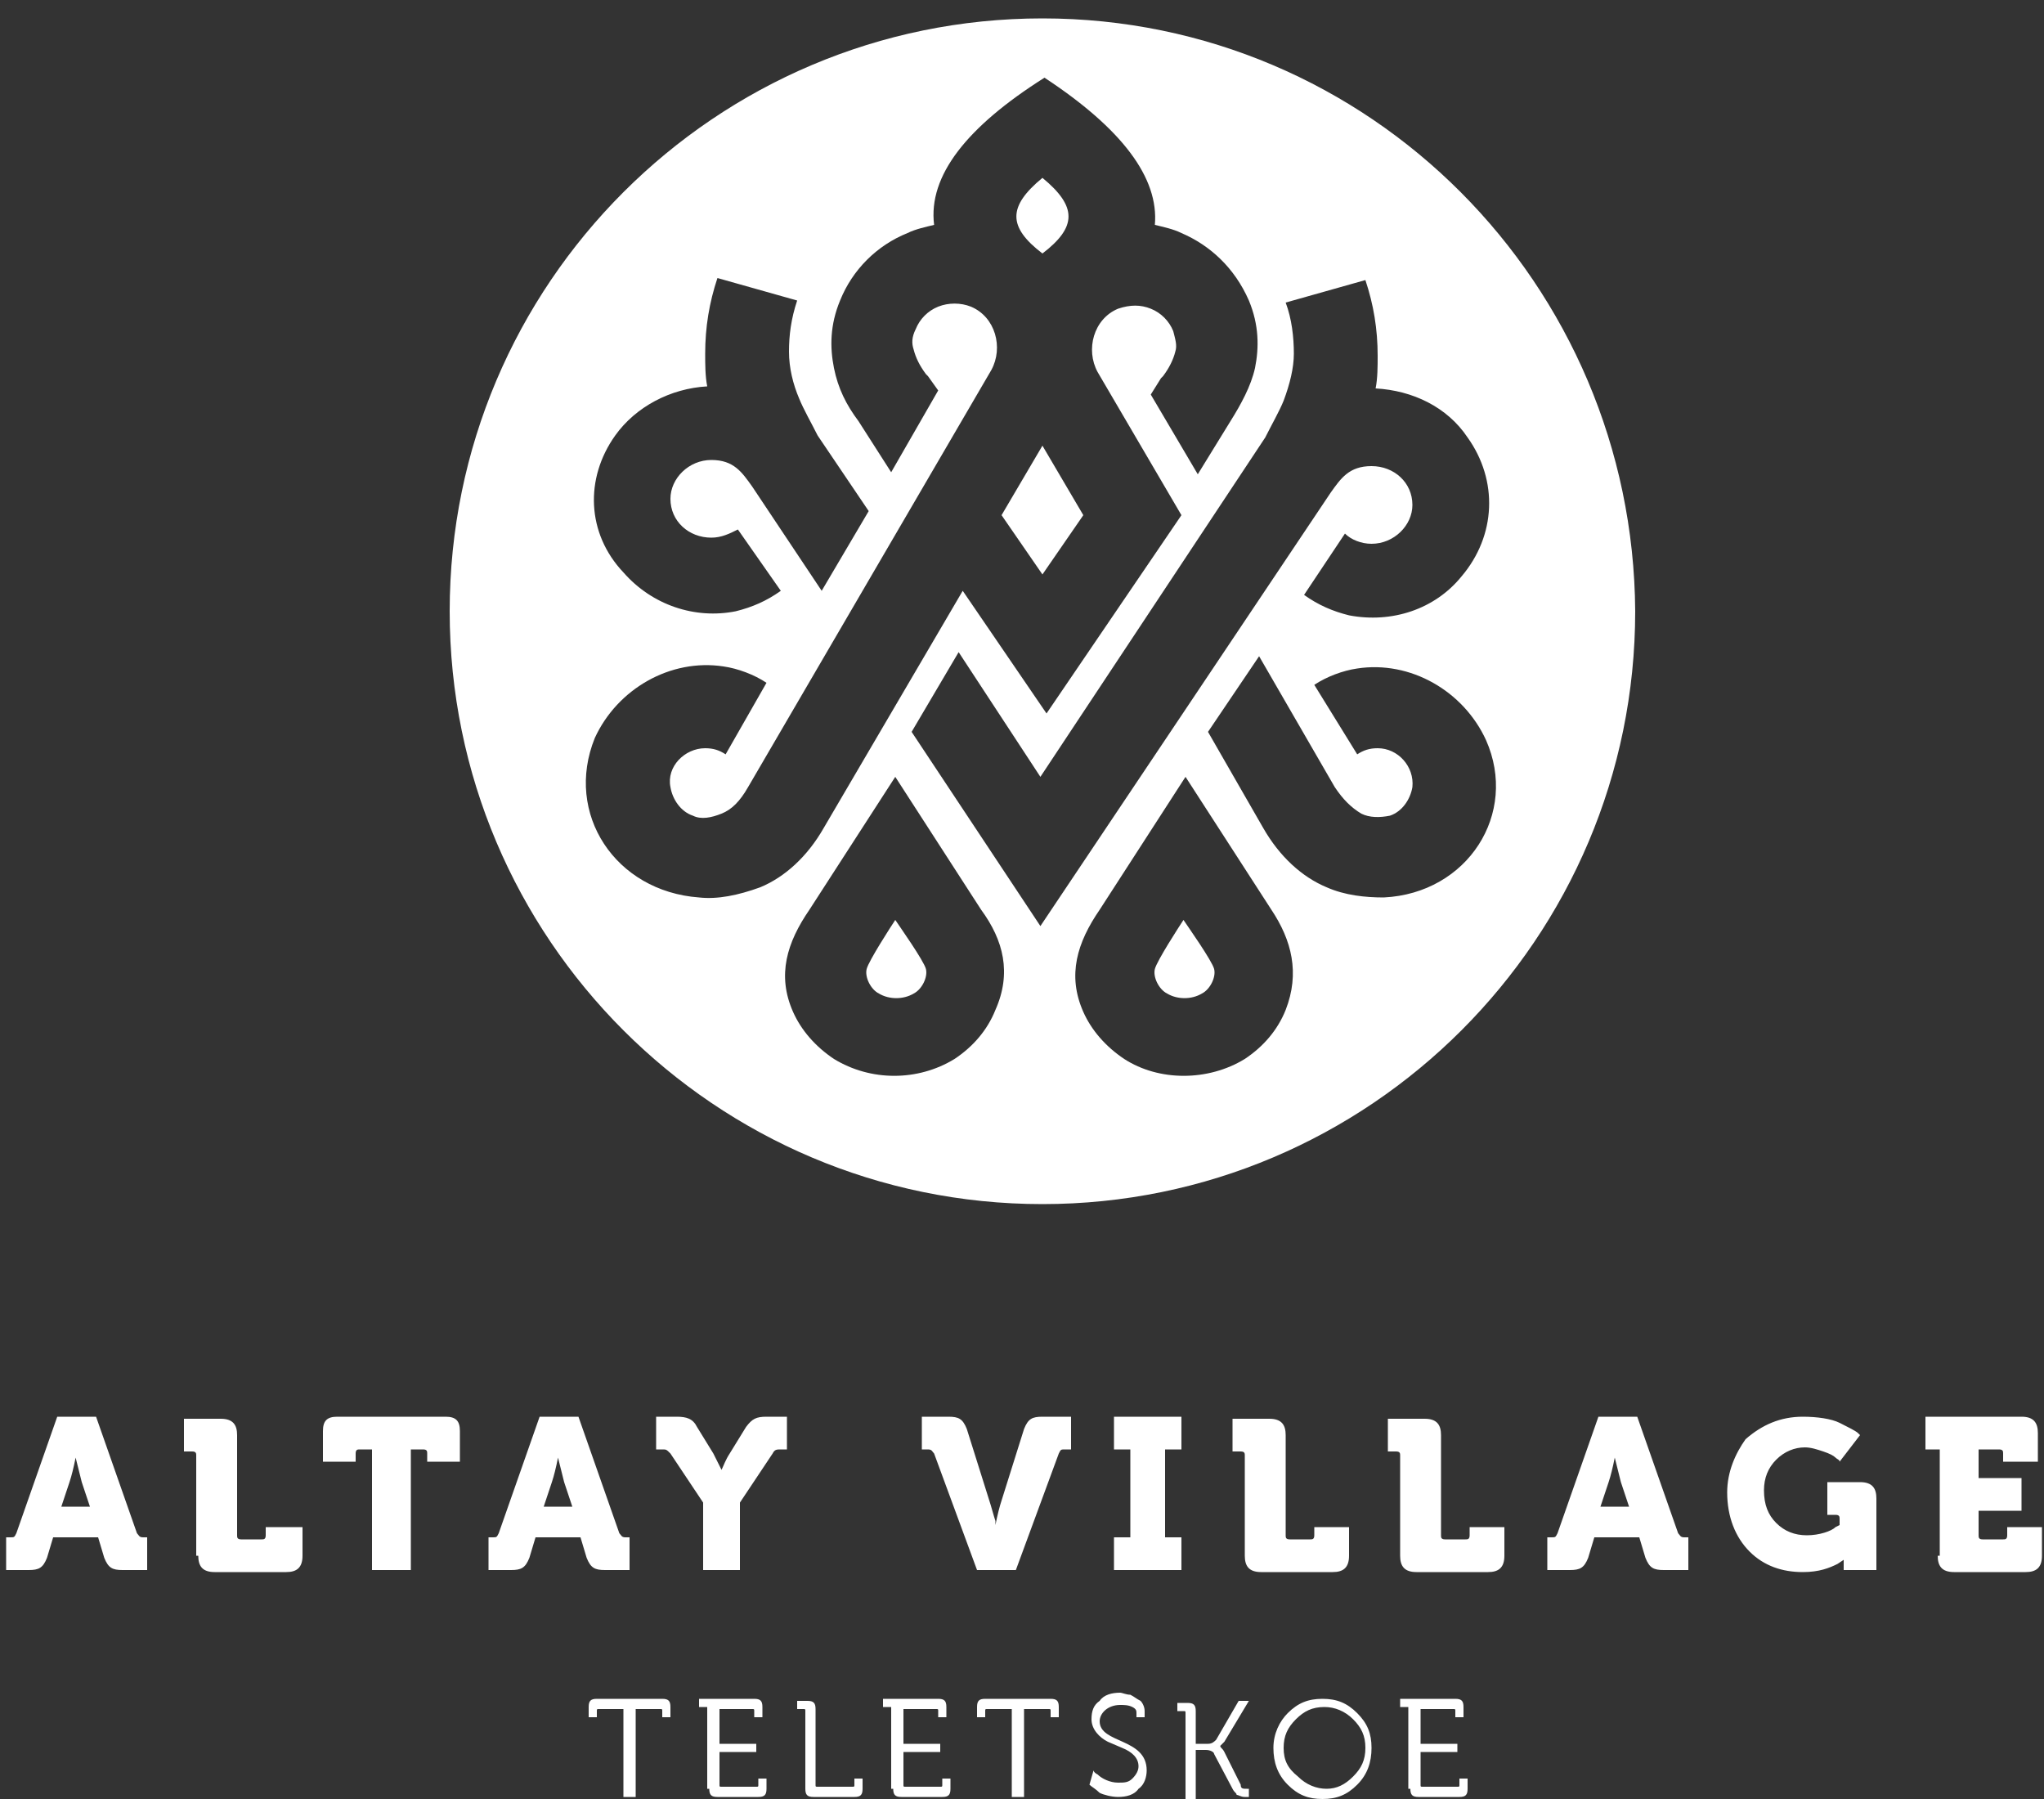 <?xml version="1.0" encoding="UTF-8"?>
<svg width="100px" height="88px" viewBox="0 0 100 88" version="1.1" xmlns="http://www.w3.org/2000/svg" xmlns:xlink="http://www.w3.org/1999/xlink">
    <rect x="0" y="0" width="100" height="88" fill="#333333" stroke="none"/>
    <!-- Generator: Sketch 51.2 (57519) - http://www.bohemiancoding.com/sketch -->
    <title>Altay</title>
    <desc>Created with Sketch.</desc>
    <defs></defs>
    <g id="Page-1" stroke="none" stroke-width="1" fill="none" fill-rule="evenodd">
        <g id="Altay" fill="#FFFFFF" fill-rule="nonzero">
            <polygon id="XMLID_192_" points="53 25.2 51 21.8 49 25.2 51 28.1"></polygon>
            <path d="M57.9,45 C57.7,45.3 56.6,47 56.5,47.4 C56.4,47.8 56.7,48.4 57.1,48.6 C57.6,48.9 58.3,48.9 58.8,48.6 C59.2,48.4 59.5,47.8 59.4,47.4 C59.3,47 58.1,45.3 57.9,45 Z" id="XMLID_191_"></path>
            <path d="M51,12.4 C52.7,11.1 52.7,10.1 51,8.7 C49.3,10.1 49.3,11.1 51,12.4 Z" id="XMLID_190_"></path>
            <path d="M43.8,45 C43.6,45.3 42.5,47 42.4,47.4 C42.3,47.8 42.6,48.4 43,48.6 C43.5,48.9 44.2,48.9 44.7,48.6 C45.1,48.4 45.4,47.8 45.3,47.4 C45.2,47 44,45.3 43.8,45 Z" id="XMLID_189_"></path>
            <path d="M51,0.9 C35,0.9 22,13.9 22,29.9 C22,45.9 35,58.9 51,58.9 C67,58.9 80,45.9 80,29.9 C79.9,13.9 67,0.9 51,0.9 Z M30.1,21.3 C31.1,19.9 32.8,19 34.6,18.9 C34.5,18.4 34.5,17.8 34.5,17.3 C34.5,16 34.7,14.8 35.1,13.6 L39,14.7 C38.7,15.6 38.6,16.4 38.6,17.2 C38.6,18 38.8,18.8 39.1,19.5 C39.3,20 39.7,20.7 40,21.3 L42.5,25 L40.2,28.9 L36.8,23.8 C36.3,23.1 35.9,22.5 34.8,22.5 C33.7,22.5 32.8,23.4 32.8,24.4 C32.8,25.5 33.7,26.3 34.8,26.3 C35.3,26.3 35.7,26.1 36.1,25.9 L38.2,28.9 C37.5,29.4 36.8,29.7 36,29.9 C34,30.3 31.9,29.6 30.5,28 C28.7,26.1 28.6,23.4 30.1,21.3 Z M34.2,43.9 C30.1,43.6 27.6,39.8 29.1,36.1 C30.2,33.7 32.8,32.2 35.4,32.6 C36.1,32.7 36.9,33 37.5,33.4 L35.5,36.9 C35.2,36.7 34.9,36.6 34.5,36.6 C33.5,36.6 32.6,37.5 32.8,38.5 C32.9,39.1 33.3,39.7 33.9,39.9 C34.3,40.1 34.8,40 35.3,39.8 C35.8,39.6 36.2,39.2 36.6,38.5 L48.5,18.1 C49.1,17 48.7,15.5 47.5,15 C47,14.8 46.4,14.8 45.9,15 C45.4,15.2 45,15.6 44.8,16.1 C44.6,16.5 44.6,16.8 44.7,17.1 C44.8,17.5 45,17.9 45.3,18.3 L45.4,18.4 L45.9,19.1 L43.6,23.1 L42,20.6 C41.4,19.8 41,19 40.8,18 C40.6,17 40.6,15.9 41.1,14.7 C41.7,13.2 42.9,12 44.4,11.4 C44.8,11.2 45.3,11.1 45.7,11 C45.4,8.6 47.3,6.2 51.1,3.8 C54.9,6.3 56.7,8.7 56.5,11 C56.9,11.1 57.4,11.2 57.8,11.4 C59.2,12 60.4,13.1 61.1,14.7 C61.6,15.9 61.6,17 61.4,18 C61.2,18.9 60.7,19.8 60.2,20.6 L58.6,23.2 L56.3,19.3 L56.8,18.5 L56.9,18.4 C57.2,18 57.4,17.6 57.5,17.2 C57.6,16.9 57.5,16.6 57.4,16.2 C57.2,15.7 56.8,15.3 56.3,15.1 C55.8,14.9 55.3,14.9 54.7,15.1 C53.5,15.6 53.1,17.1 53.7,18.2 L57.8,25.2 L51.2,34.9 L47.1,28.9 L40.3,40.5 C39.5,41.9 38.4,42.9 37.2,43.4 C36.1,43.8 35.1,44 34.2,43.9 Z M48.7,49.4 C48.3,50.4 47.6,51.2 46.7,51.8 C44.9,52.9 42.6,52.9 40.8,51.8 C39.9,51.2 39.2,50.4 38.8,49.5 C38,47.7 38.5,46.1 39.6,44.5 L43.8,38 L48,44.5 C49.1,46 49.5,47.6 48.7,49.4 Z M50.9,45.3 L44.6,35.8 L46.9,31.9 L50.9,38 L61.9,21.4 C62.2,20.8 62.6,20.1 62.8,19.6 C63.1,18.8 63.3,18 63.3,17.3 C63.3,16.5 63.2,15.6 62.9,14.8 L66.8,13.7 C67.2,14.9 67.4,16.1 67.4,17.4 C67.4,17.9 67.4,18.5 67.3,19 C69.1,19.1 70.8,19.9 71.8,21.4 C73.3,23.5 73.2,26.2 71.5,28.2 C70.2,29.8 68.1,30.5 66,30.1 C65.2,29.9 64.5,29.6 63.8,29.1 L65.8,26.1 C66.1,26.4 66.6,26.6 67.1,26.6 C68.2,26.6 69.1,25.7 69.1,24.7 C69.1,23.6 68.2,22.8 67.1,22.8 C66,22.8 65.6,23.4 65.1,24.1 L50.9,45.3 Z M62.9,49.4 C62.5,50.4 61.8,51.2 60.9,51.8 C59.1,52.9 56.7,52.9 55,51.8 C54.1,51.2 53.4,50.4 53,49.5 C52.2,47.7 52.7,46.1 53.8,44.5 L58,38 L62.2,44.5 C63.2,46 63.6,47.6 62.9,49.4 Z M67.7,43.9 C66.8,43.9 65.8,43.8 64.9,43.4 C63.7,42.9 62.6,41.9 61.8,40.5 L59.1,35.8 L61.6,32.1 L65.3,38.5 C65.7,39.1 66.1,39.5 66.6,39.8 C67,40 67.5,40 68,39.9 C68.6,39.7 69,39.1 69.1,38.5 C69.2,37.5 68.4,36.6 67.4,36.6 C67,36.6 66.7,36.7 66.4,36.9 L64.3,33.5 C64.9,33.1 65.7,32.8 66.4,32.7 C69,32.3 71.6,33.8 72.7,36.2 C74.3,39.8 71.8,43.7 67.7,43.9 Z" id="XMLID_637_"></path>
            <path d="M1.4,76.8 C1.9,76.8 2.1,76.7 2.3,76.2 L2.6,75.2 L4.8,75.2 L5.1,76.2 C5.3,76.7 5.5,76.8 6,76.8 L7.2,76.8 L7.2,75.2 L7,75.2 C6.8,75.2 6.8,75.1 6.7,75 L4.7,69.3 L2.8,69.3 L0.8,75 C0.7,75.2 0.7,75.2 0.5,75.2 L0.3,75.2 L0.3,76.8 L1.4,76.8 Z M3.4,72.5 C3.5,72.2 3.6,71.8 3.7,71.3 L4,72.5 L4.4,73.7 L3,73.7 L3.4,72.5 Z M9.7,76.1 C9.7,76.6 9.9,76.9 10.5,76.9 L14,76.9 C14.5,76.9 14.8,76.7 14.8,76.1 L14.8,74.7 L13,74.7 L13,75.1 C13,75.3 12.9,75.3 12.8,75.3 L11.8,75.3 C11.6,75.3 11.6,75.2 11.6,75.1 L11.6,70.2 C11.6,69.7 11.4,69.4 10.8,69.4 L9,69.4 L9,71 L9.4,71 C9.6,71 9.6,71.1 9.6,71.2 L9.6,76.1 L9.7,76.1 Z M20.1,76.8 L20.1,70.9 L20.7,70.9 C20.9,70.9 20.9,71 20.9,71.1 L20.9,71.5 L22.5,71.5 L22.5,70 C22.5,69.5 22.3,69.3 21.8,69.3 L16.5,69.3 C16,69.3 15.8,69.5 15.8,70 L15.8,71.5 L17.4,71.5 L17.4,71.1 C17.4,70.9 17.5,70.9 17.6,70.9 L18.2,70.9 L18.2,76.8 L20.1,76.8 Z M25,76.8 C25.5,76.8 25.7,76.7 25.9,76.2 L26.2,75.2 L28.4,75.2 L28.7,76.2 C28.9,76.7 29.1,76.8 29.6,76.8 L30.8,76.8 L30.8,75.2 L30.6,75.2 C30.4,75.2 30.4,75.1 30.3,75 L28.3,69.3 L26.4,69.3 L24.4,75 C24.3,75.2 24.3,75.2 24.1,75.2 L23.9,75.2 L23.9,76.8 L25,76.8 Z M27,72.5 C27.1,72.2 27.2,71.8 27.3,71.3 L27.6,72.5 L28,73.7 L26.6,73.7 L27,72.5 Z M36.2,76.8 L36.2,73.5 L37.8,71.1 C37.9,70.9 38,70.9 38.2,70.9 L38.5,70.9 L38.5,69.3 L37.5,69.3 C37,69.3 36.8,69.4 36.5,69.8 L35.7,71.1 C35.5,71.4 35.4,71.7 35.3,71.9 L34.9,71.1 L34.1,69.8 C33.9,69.4 33.6,69.3 33.1,69.3 L32.1,69.3 L32.1,70.9 L32.4,70.9 C32.6,70.9 32.6,70.9 32.8,71.1 L34.4,73.5 L34.4,76.8 L36.2,76.8 Z M49.7,76.8 L51.8,71.1 C51.9,70.9 51.9,70.9 52.1,70.9 L52.4,70.9 L52.4,69.3 L51,69.3 C50.5,69.3 50.3,69.4 50.1,69.9 L49,73.4 C48.9,73.7 48.8,74.1 48.7,74.6 L48.7,74.4 C48.6,74.1 48.5,73.7 48.4,73.4 L47.3,69.9 C47.1,69.4 46.9,69.3 46.4,69.3 L45.1,69.3 L45.1,70.9 L45.4,70.9 C45.6,70.9 45.6,71 45.7,71.1 L47.8,76.8 L49.7,76.8 Z M57.8,76.8 L57.8,75.2 L57,75.2 L57,70.9 L57.8,70.9 L57.8,69.3 L54.5,69.3 L54.5,70.9 L55.3,70.9 L55.3,75.2 L54.5,75.2 L54.5,76.8 L57.8,76.8 Z M60.9,76.1 C60.9,76.6 61.1,76.9 61.7,76.9 L65.2,76.9 C65.7,76.9 66,76.7 66,76.1 L66,74.7 L64.3,74.7 L64.3,75.1 C64.3,75.3 64.2,75.3 64.1,75.3 L63.1,75.3 C62.9,75.3 62.9,75.2 62.9,75.1 L62.9,70.2 C62.9,69.7 62.7,69.4 62.1,69.4 L60.3,69.4 L60.3,71 L60.7,71 C60.9,71 60.9,71.1 60.9,71.2 L60.9,76.1 Z M68.5,76.1 C68.5,76.6 68.7,76.9 69.3,76.9 L72.8,76.9 C73.3,76.9 73.6,76.7 73.6,76.1 L73.6,74.7 L71.9,74.7 L71.9,75.1 C71.9,75.3 71.8,75.3 71.7,75.3 L70.7,75.3 C70.5,75.3 70.5,75.2 70.5,75.1 L70.5,70.2 C70.5,69.7 70.3,69.4 69.7,69.4 L67.9,69.4 L67.9,71 L68.3,71 C68.5,71 68.5,71.1 68.5,71.2 L68.5,76.1 Z M76.8,76.8 C77.3,76.8 77.5,76.7 77.7,76.2 L78,75.2 L80.2,75.2 L80.5,76.2 C80.7,76.7 80.9,76.8 81.4,76.8 L82.6,76.8 L82.6,75.2 L82.4,75.2 C82.2,75.2 82.2,75.1 82.1,75 L80.1,69.3 L78.2,69.3 L76.2,75 C76.1,75.2 76.1,75.2 75.9,75.2 L75.7,75.2 L75.7,76.8 L76.8,76.8 Z M78.7,72.5 C78.8,72.2 78.9,71.8 79,71.3 L79.3,72.5 L79.7,73.7 L78.3,73.7 L78.7,72.5 Z M84.5,73 C84.5,74.2 84.9,75.2 85.6,75.9 C86.3,76.6 87.2,76.9 88.2,76.9 C89,76.9 89.5,76.7 89.9,76.5 C90.2,76.3 90.2,76.3 90.2,76.3 L90.2,76.6 L90.2,76.8 L91.8,76.8 L91.8,73.3 C91.8,72.8 91.6,72.5 91,72.5 L89.4,72.5 L89.4,74.1 L89.8,74.1 C90,74.1 90,74.2 90,74.3 L90,74.6 L89.8,74.7 C89.6,74.9 89,75.1 88.4,75.1 C87.8,75.1 87.3,74.9 86.9,74.5 C86.5,74.1 86.3,73.6 86.3,72.9 C86.3,72.3 86.5,71.8 86.9,71.4 C87.3,71 87.8,70.8 88.3,70.8 C88.6,70.8 88.9,70.9 89.2,71 C89.5,71.1 89.7,71.2 89.8,71.3 C89.9,71.4 90,71.4 90,71.5 L91,70.2 L90.9,70.1 C90.8,70 90.4,69.8 90,69.6 C89.6,69.4 88.9,69.3 88.2,69.3 C87.1,69.3 86.2,69.7 85.4,70.4 C84.9,71.1 84.5,72 84.5,73 Z M94.8,76.1 C94.8,76.6 95,76.9 95.6,76.9 L99.1,76.9 C99.6,76.9 99.9,76.7 99.9,76.1 L99.9,74.7 L98.2,74.7 L98.2,75.1 C98.2,75.3 98.1,75.3 98,75.3 L97,75.3 C96.8,75.3 96.8,75.2 96.8,75.1 L96.8,73.9 L98.9,73.9 L98.9,72.3 L96.8,72.3 L96.8,70.9 L97.8,70.9 C98,70.9 98,71 98,71.1 L98,71.5 L99.7,71.5 L99.7,70.1 C99.7,69.6 99.5,69.3 98.9,69.3 L94.2,69.3 L94.2,70.9 L94.9,70.9 L94.9,76.1 L94.8,76.1 Z" id="XMLID_621_"></path>
            <path d="M31.1,87.9 L31.1,83.6 L32.3,83.6 C32.4,83.6 32.4,83.6 32.4,83.7 L32.4,84 L32.8,84 L32.8,83.5 C32.8,83.2 32.7,83.1 32.4,83.1 L29.2,83.1 C28.9,83.1 28.8,83.2 28.8,83.5 L28.8,84 L29.2,84 L29.2,83.7 C29.2,83.6 29.2,83.6 29.3,83.6 L30.5,83.6 L30.5,87.9 L31.1,87.9 Z M34.7,87.5 C34.7,87.8 34.8,87.9 35.1,87.9 L37.1,87.9 C37.4,87.9 37.5,87.8 37.5,87.5 L37.5,87 L37.1,87 L37.1,87.3 C37.1,87.4 37.1,87.4 37,87.4 L35.3,87.4 C35.2,87.4 35.2,87.4 35.2,87.3 L35.2,85.7 L37,85.7 L37,85.3 L35.2,85.3 L35.2,83.6 L36.8,83.6 C36.9,83.6 36.9,83.6 36.9,83.7 L36.9,84 L37.3,84 L37.3,83.5 C37.3,83.2 37.2,83.1 36.9,83.1 L34.2,83.1 L34.2,83.5 L34.6,83.5 L34.6,87.5 L34.7,87.5 Z M39.4,87.5 C39.4,87.8 39.5,87.9 39.8,87.9 L41.8,87.9 C42.1,87.9 42.2,87.8 42.2,87.5 L42.2,87 L41.8,87 L41.8,87.3 C41.8,87.4 41.8,87.4 41.7,87.4 L40,87.4 C39.9,87.4 39.9,87.4 39.9,87.3 L39.9,83.6 C39.9,83.3 39.8,83.2 39.5,83.2 L39,83.2 L39,83.6 L39.3,83.6 C39.4,83.6 39.4,83.6 39.4,83.7 L39.4,87.5 Z M43.7,87.5 C43.7,87.8 43.8,87.9 44.1,87.9 L46.1,87.9 C46.4,87.9 46.5,87.8 46.5,87.5 L46.5,87 L46.1,87 L46.1,87.3 C46.1,87.4 46.1,87.4 46,87.4 L44.3,87.4 C44.2,87.4 44.2,87.4 44.2,87.3 L44.2,85.7 L46,85.7 L46,85.3 L44.2,85.3 L44.2,83.6 L45.8,83.6 C45.9,83.6 45.9,83.6 45.9,83.7 L45.9,84 L46.3,84 L46.3,83.5 C46.3,83.2 46.2,83.1 45.9,83.1 L43.2,83.1 L43.2,83.5 L43.6,83.5 L43.6,87.5 L43.7,87.5 Z M50.1,87.9 L50.1,83.6 L51.3,83.6 C51.4,83.6 51.4,83.6 51.4,83.7 L51.4,84 L51.8,84 L51.8,83.5 C51.8,83.2 51.7,83.1 51.4,83.1 L48.2,83.1 C47.9,83.1 47.8,83.2 47.8,83.5 L47.8,84 L48.2,84 L48.2,83.7 C48.2,83.6 48.2,83.6 48.3,83.6 L49.5,83.6 L49.5,87.9 L50.1,87.9 Z M53.3,87.3 C53.4,87.4 53.6,87.5 53.8,87.7 C54,87.8 54.4,87.9 54.7,87.9 C55.1,87.9 55.5,87.8 55.7,87.5 C56,87.3 56.1,86.9 56.1,86.6 C56.1,85 53.8,85.3 53.8,84.2 C53.8,83.8 54.2,83.4 54.8,83.4 C55,83.4 55.2,83.4 55.4,83.5 C55.6,83.6 55.6,83.7 55.6,83.8 L55.6,84 L56,84 L56,83.7 C56,83.5 55.9,83.3 55.8,83.2 C55.6,83.1 55.5,83 55.3,82.9 C55.1,82.9 54.9,82.8 54.8,82.8 C54.4,82.8 54,82.9 53.8,83.2 C53.5,83.4 53.4,83.7 53.4,84.1 C53.4,84.6 53.8,85 54.2,85.2 L54.9,85.5 C55.4,85.7 55.7,86 55.7,86.4 C55.7,86.6 55.6,86.8 55.4,87 C55.2,87.2 55,87.2 54.7,87.2 C54.3,87.2 53.9,87 53.7,86.8 C53.5,86.7 53.5,86.6 53.5,86.6 L53.3,87.3 Z M58.5,87.9 L58.5,85.6 L59,85.6 C59.2,85.6 59.4,85.7 59.4,85.8 L60.3,87.5 C60.4,87.7 60.5,87.7 60.5,87.8 C60.6,87.8 60.7,87.9 60.9,87.9 L61.1,87.9 L61.1,87.5 L61,87.5 C60.8,87.5 60.7,87.5 60.7,87.3 L59.9,85.7 C59.8,85.5 59.7,85.5 59.7,85.4 C59.7,85.4 59.8,85.3 59.9,85.2 L61.1,83.2 L60.6,83.2 L59.5,85.1 C59.4,85.2 59.3,85.3 59.1,85.3 L58.5,85.3 L58.5,83.7 C58.5,83.4 58.4,83.3 58.1,83.3 L57.6,83.3 L57.6,83.7 L57.9,83.7 C58,83.7 58,83.7 58,83.8 L58,88 L58.5,88 L58.5,87.9 Z M62.3,85.5 C62.3,86.2 62.5,86.8 63,87.3 C63.5,87.8 64,88 64.7,88 C65.4,88 65.9,87.8 66.4,87.3 C66.9,86.8 67.1,86.2 67.1,85.5 C67.1,84.8 66.9,84.3 66.4,83.8 C65.9,83.3 65.4,83.1 64.7,83.1 C64,83.1 63.5,83.3 63,83.8 C62.6,84.2 62.3,84.8 62.3,85.5 Z M62.8,85.5 C62.8,84.9 63,84.5 63.4,84.1 C63.8,83.7 64.2,83.5 64.8,83.5 C65.3,83.5 65.8,83.7 66.2,84.1 C66.6,84.5 66.8,84.9 66.8,85.5 C66.8,86.1 66.6,86.5 66.2,86.9 C65.8,87.3 65.4,87.5 64.9,87.5 C64.4,87.5 63.9,87.3 63.5,86.9 C63,86.5 62.8,86.1 62.8,85.5 Z M69,87.5 C69,87.8 69.1,87.9 69.4,87.9 L71.4,87.9 C71.7,87.9 71.8,87.8 71.8,87.5 L71.8,87 L71.4,87 L71.4,87.3 C71.4,87.4 71.4,87.4 71.3,87.4 L69.6,87.4 C69.5,87.4 69.5,87.4 69.5,87.3 L69.5,85.7 L71.3,85.7 L71.3,85.3 L69.5,85.3 L69.5,83.6 L71.1,83.6 C71.2,83.6 71.2,83.6 71.2,83.7 L71.2,84 L71.6,84 L71.6,83.5 C71.6,83.2 71.5,83.1 71.2,83.1 L68.5,83.1 L68.5,83.5 L68.9,83.5 L68.9,87.5 L69,87.5 Z" id="XMLID_610_"></path>
        </g>
    </g>
</svg>